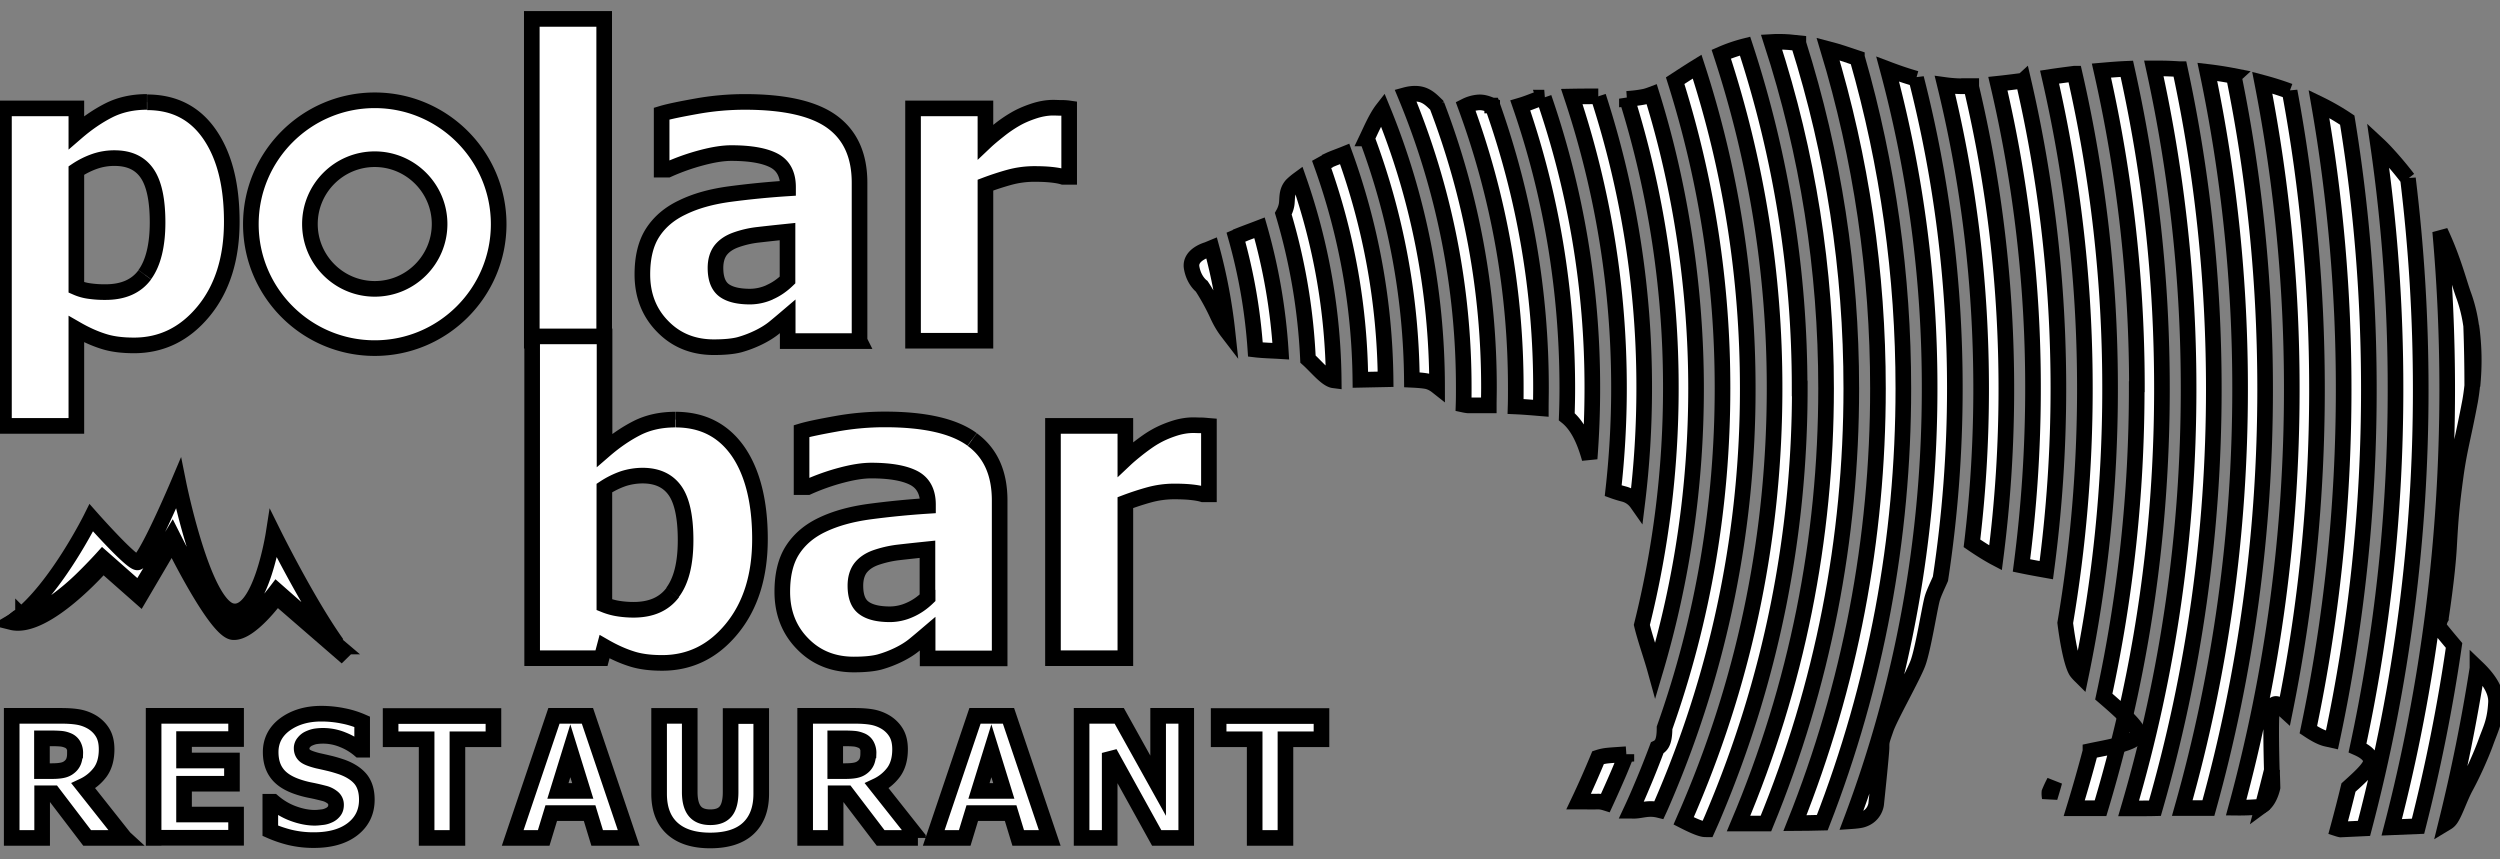 <svg xmlns="http://www.w3.org/2000/svg" viewBox="0 0 160 55"><rect x="0" y="0" width="160" height="55" fill="#808080" stroke="none"/><g fill="#fff" stroke="null"><path d="M1.475 39.51c.288-.058.945-.22 1.96-.922A15.552 15.552 0 0 0 5.37 36.95c.668-.657 1.198-1.245 1.198-1.245l2.34 2.063 2.11-3.503s.91 1.809 1.267 2.431c.357.634.888 1.614 1.522 2.432.633.83.933.98 1.164.98.426 0 .933-.288 1.786-1.176.392-.403.945-1.13.945-1.13l3.861 3.4c-1.878-2.638-4.057-7.041-4.057-7.041s-.841 5.394-2.685 4.944c-1.844-.45-3.4-8.171-3.4-8.171s-2.167 5.128-2.64 5.06c-.472-.07-2.939-2.859-2.939-2.859s-2.247 4.53-4.725 6.42c.115 0 .23-.012.357-.035v-.011z"/><path d="m21.68 41.377-3.965-3.366s-.242.335-.784.934c-.542.6-1.153 1.072-1.625 1.222-.473.15-.657-.023-.83-.162-.645-.553-1.614-2.109-1.867-2.57-.092-.173-.484-.818-.842-1.464-.403-.737-.772-1.463-.772-1.463l-2.051 3.526-2.375-2.086s-1.417 1.545-2.478 2.305c-.622.45-1.118.819-1.936 1.141a2.976 2.976 0 0 1-1.095.196c-.104.081-.207.162-.323.23 2.179.543 5.855-3.699 5.855-3.699l2.352 2.075 2.074-3.527s2.778 5.694 3.896 5.786c1.106.092 2.8-2.26 2.8-2.26l4.484 3.885a13.277 13.277 0 0 1-.542-.692l.023-.011zM9.405 6.523c-.922 0-1.74.185-2.444.542-.703.357-1.394.83-2.074 1.418V6.938H.253v20.32h4.634v-6.19c.622.358 1.198.612 1.752.784.541.173 1.187.254 1.936.254 1.763 0 3.25-.726 4.449-2.178 1.198-1.453 1.81-3.366 1.81-5.74s-.473-4.218-1.418-5.59c-.945-1.371-2.282-2.051-4-2.051m-.15 11.041c-.541.738-1.383 1.106-2.512 1.106a6.84 6.84 0 0 1-1.049-.069 3.06 3.06 0 0 1-.818-.23v-7.48a5.14 5.14 0 0 1 1.21-.6 3.83 3.83 0 0 1 1.233-.196c.945 0 1.637.323 2.086.98.45.657.669 1.706.669 3.147s-.277 2.593-.819 3.33M34.035 1.21h4.633v20.596h-4.633zM55.011 21.806V11.698c0-1.751-.587-3.042-1.751-3.895-1.165-.853-3.032-1.28-5.59-1.28a17.52 17.52 0 0 0-3.1.277c-1.027.184-1.764.334-2.225.473v3.584h.403a13.929 13.929 0 0 1 2.144-.76c.738-.197 1.372-.3 1.913-.3 1.21 0 2.12.161 2.72.472.6.311.91.876.91 1.706v.08a55.385 55.385 0 0 0-3.757.37c-1.164.16-2.166.438-3.008.852-.83.392-1.463.934-1.901 1.614-.438.68-.657 1.568-.657 2.674 0 1.337.438 2.455 1.302 3.33.864.888 1.96 1.326 3.273 1.326.703 0 1.257-.057 1.648-.161a7.179 7.179 0 0 0 1.21-.461c.427-.208.761-.427 1.015-.634.253-.207.542-.45.853-.715v1.58h4.61l-.012-.024zm-5.75-3.1a3.125 3.125 0 0 1-1.246.277c-.737 0-1.29-.127-1.66-.392-.368-.265-.564-.738-.564-1.441 0-.473.115-.853.334-1.141.23-.288.542-.496.945-.645a6.274 6.274 0 0 1 1.43-.335c.484-.057 1.117-.126 1.901-.207v3.1c-.346.334-.726.6-1.152.784M68.427 11.318v-4.38a3.394 3.394 0 0 0-.507-.034c-.184 0-.357-.012-.507-.012-.392 0-.818.07-1.268.22-.45.15-.841.322-1.175.518a8.223 8.223 0 0 0-1.026.703c-.38.3-.669.542-.876.738V6.938h-4.633v14.868h4.633v-9.958a17.523 17.523 0 0 1 1.556-.507 6.113 6.113 0 0 1 1.533-.207c.403 0 .772.011 1.106.046.334.034.588.08.772.138h.392z"/><path d="M43.21 26.855c-.923 0-1.741.184-2.444.541-.703.358-1.395.83-2.075 1.418V21.53h-4.633v20.596h4.437l.196-.738c.623.358 1.199.611 1.752.784.542.173 1.187.254 1.936.254 1.775 0 3.262-.727 4.46-2.19 1.2-1.464 1.799-3.377 1.799-5.74s-.473-4.264-1.406-5.613c-.945-1.348-2.27-2.028-4-2.028m-.173 11.064c-.553.738-1.383 1.107-2.512 1.107-.311 0-.623-.023-.934-.07a4.02 4.02 0 0 1-.933-.253v-7.469a5.367 5.367 0 0 1 1.21-.599 4.116 4.116 0 0 1 1.233-.196c.934 0 1.625.323 2.075.957.45.634.68 1.694.68 3.18s-.277 2.594-.83 3.332M62.215 28.122c-1.164-.853-3.031-1.279-5.59-1.279a17.52 17.52 0 0 0-3.1.277c-1.026.184-1.764.334-2.225.472v3.585h.392a13.929 13.929 0 0 1 2.144-.761c.737-.196 1.371-.3 1.925-.3 1.21 0 2.12.162 2.72.473.599.311.91.876.91 1.706v.08a55.385 55.385 0 0 0-3.757.37c-1.164.16-2.167.437-3.008.84-.83.392-1.464.934-1.902 1.614-.438.68-.657 1.568-.657 2.674 0 1.337.438 2.455 1.302 3.33.865.888 1.96 1.326 3.274 1.326.703 0 1.256-.057 1.648-.161a7.179 7.179 0 0 0 1.21-.461c.426-.208.76-.426 1.014-.634.254-.207.542-.45.853-.715v1.58h4.61V32.03c0-1.752-.587-3.043-1.752-3.896m-2.858 10.12c-.346.334-.726.599-1.152.783a3.125 3.125 0 0 1-1.245.277c-.738 0-1.291-.127-1.66-.392-.38-.265-.565-.738-.565-1.44 0-.473.116-.854.335-1.142.23-.288.541-.496.945-.645a6.949 6.949 0 0 1 1.429-.335c.484-.057 1.118-.126 1.902-.207v3.1h.011zM76.875 27.223c-.184 0-.357-.011-.507-.011-.392 0-.818.069-1.268.219-.449.15-.84.323-1.175.518-.311.173-.646.415-1.026.704-.38.3-.668.541-.876.737v-2.132H67.39v14.868h4.633v-9.958a17.523 17.523 0 0 1 1.556-.507 6.113 6.113 0 0 1 1.533-.208c.403 0 .772.012 1.106.046.335.035.588.081.773.139h.38v-4.38c-.15-.012-.311-.035-.507-.035M23.985 22.279c-4.38 0-7.93-3.561-7.93-7.93s3.561-7.93 7.93-7.93 7.93 3.562 7.93 7.93-3.562 7.93-7.93 7.93zm0-12.09c-2.294 0-4.15 1.867-4.15 4.149s1.856 4.149 4.15 4.149 4.149-1.867 4.149-4.15-1.867-4.148-4.15-4.148zM7.976 53.628H5.578L3.4 50.77h-.703v2.858H.749v-7.814h3.147c.438 0 .806.023 1.129.08.323.058.622.174.888.335.276.173.507.403.668.68.161.277.242.622.242 1.049 0 .6-.138 1.083-.403 1.452a2.85 2.85 0 0 1-1.084.888l2.628 3.319.012.011zm-3.158-5.417a1 1 0 0 0-.116-.507.713.713 0 0 0-.38-.322 1.46 1.46 0 0 0-.415-.104 7.112 7.112 0 0 0-.565-.023h-.657v2.097h.565c.277 0 .507-.011.692-.046.196-.034.357-.103.484-.207a.878.878 0 0 0 .276-.346c.058-.138.092-.311.092-.53l.024-.012zM9.831 53.628v-7.814h5.279v1.487h-3.331v1.371h3.066v1.487h-3.066v1.971h3.33v1.487H9.832v.011zM20.135 53.767a6.49 6.49 0 0 1-1.579-.173 7.649 7.649 0 0 1-1.256-.427v-1.855h.184c.392.334.818.588 1.291.76.473.173.934.266 1.372.266.115 0 .253-.012.438-.035a1.26 1.26 0 0 0 .438-.115.845.845 0 0 0 .345-.254c.092-.104.139-.242.139-.426a.574.574 0 0 0-.23-.473 1.375 1.375 0 0 0-.554-.265c-.265-.069-.553-.138-.853-.196a6.143 6.143 0 0 1-.853-.23c-.6-.208-1.037-.496-1.302-.865-.265-.357-.392-.807-.392-1.348 0-.726.311-1.326.922-1.775.622-.45 1.394-.68 2.317-.68.46 0 .933.046 1.383.138a5.75 5.75 0 0 1 1.233.38v1.787h-.173a3.807 3.807 0 0 0-1.06-.634 3.305 3.305 0 0 0-1.752-.219c-.139.023-.277.07-.427.138a.855.855 0 0 0-.322.254.544.544 0 0 0-.139.369c0 .196.07.357.208.472.138.116.415.22.818.323.265.058.519.115.76.173.243.057.508.138.784.23.542.196.946.461 1.21.784.266.334.392.772.392 1.314 0 .772-.3 1.406-.91 1.879-.61.472-1.44.703-2.478.703h.046zM27.304 53.628v-6.316h-2.305v-1.486h6.581v1.486h-2.305v6.316H27.304zM32.813 53.628l2.64-7.814h2.143l2.64 7.814h-2.017l-.484-1.59H35.28l-.484 1.59h-1.983zm4.484-3.008-.796-2.57-.795 2.57h1.59zM45.457 53.79c-1.05 0-1.856-.254-2.42-.76-.565-.508-.854-1.246-.854-2.225v-4.99h1.96v4.874c0 .542.104.946.311 1.21.207.266.542.404 1.003.404s.783-.127.99-.38c.208-.254.312-.669.312-1.222v-4.875h1.96v4.979c0 .956-.277 1.694-.83 2.213-.554.518-1.372.772-2.444.772h.012zM58.746 53.628H56.36l-2.178-2.858h-.703v2.858H51.53v-7.814h3.146c.438 0 .807.023 1.13.08.322.058.622.174.887.335.277.173.507.403.669.68.161.277.242.622.242 1.049 0 .6-.139 1.083-.404 1.452a2.85 2.85 0 0 1-1.083.888l2.628 3.319v.011zm-3.158-5.417a1 1 0 0 0-.116-.507.673.673 0 0 0-.38-.322 1.46 1.46 0 0 0-.415-.104 7.112 7.112 0 0 0-.565-.023h-.657v2.097h.565c.277 0 .507-.011.692-.046.196-.034.357-.103.484-.207a.878.878 0 0 0 .276-.346c.058-.138.093-.311.093-.53l.023-.012zM59.76 53.628l2.64-7.814h2.143l2.64 7.814h-2.018l-.484-1.59h-2.455l-.484 1.59H59.76zm4.483-3.008-.795-2.57-.795 2.57h1.59zM75.919 53.628h-1.89l-3.009-5.44v5.44h-1.798v-7.814h2.41l2.489 4.472v-4.472h1.798v7.814zM80.299 53.628v-6.316h-2.306v-1.486h6.582v1.486h-2.306v6.316H80.3zM158.165 20.861c.046 1.28.07 2.559.07 3.838a15.697 15.697 0 0 0-.07-3.838zM145.441 50.401s-.011-.46-.035-1.106c-.184.737-.368 1.475-.564 2.213.438-.323.599-1.107.599-1.107zM136.831 46.978c.035-.23-.322-.657-.83-1.152-.138.634-.3 1.256-.449 1.878.692-.184 1.233-.403 1.28-.726zM77.267 15.986s-1.14.311-1.002 1.141c.138.83.645 1.199.645 1.199s.542.806 1.014 1.844c.196.426.404.772.634 1.072a34.52 34.52 0 0 0-1.014-5.371l-.277.115zM79.4 15.052l-.3.127a35.154 35.154 0 0 1 1.245 7.192c.484.058 1.071.07 1.625.104a37.215 37.215 0 0 0-1.36-7.895c-.45.173-.922.346-1.21.46v.012zM82.684 11.837c-.38.415-.276.899-.345 1.28a1.87 1.87 0 0 1-.208.564 38.604 38.604 0 0 1 1.58 9.301c.552.496 1.186 1.302 1.647 1.36a40.122 40.122 0 0 0-2.247-12.863 4.248 4.248 0 0 0-.427.358zM85.105 10.246c-.127.058-.312.162-.519.277a41.972 41.972 0 0 1 2.478 13.784l1.614-.034A43.625 43.625 0 0 0 86.06 9.854c-.369.15-.737.277-.956.38v.012zM87.49 8.863a45.203 45.203 0 0 1 2.87 15.444c.484.023.865.058 1.06.116.22.069.393.173.554.3-.012-6.178-1.21-12.172-3.492-17.727-.404.519-.761 1.36-1.003 1.867h.011zM91.95 6.73c-.23-.218-.46-.472-.806-.621-.346-.15-.772-.139-1.199-.023a48.654 48.654 0 0 1 3.735 18.752c0 .357 0 .703-.012 1.06.162.035.277.046.277.046h1.337c0-.369.011-.738.011-1.118A50.42 50.42 0 0 0 91.951 6.72v.012zM95.5 6.754c-.299-.115-.564-.23-.921-.196a2.253 2.253 0 0 0-.784.23A51.967 51.967 0 0 1 97.01 24.85c0 .392 0 .784-.012 1.164.53.023 1.072.07 1.614.115 0-.426.011-.852.011-1.29a53.826 53.826 0 0 0-3.112-18.084h-.011zM98.832 6.247c-.427.069-.865.311-1.533.507 1.982 5.74 3.008 11.825 3.008 18.084 0 .61-.012 1.221-.035 1.832.807.646 1.21 1.787 1.464 2.686.115-1.499.173-2.997.173-4.518a56.79 56.79 0 0 0-3.1-18.591h.023zM102.29 6.166c-.381 0-1.05 0-1.695.012a58.822 58.822 0 0 1 3.02 18.66c0 2.212-.127 4.402-.37 6.57.22.08.45.149.716.218.403.115.656.357.818.588.3-2.432.45-4.887.45-7.376a60.218 60.218 0 0 0-2.94-18.672zM104.087 48.27c-.472.034-.91.057-1.221.091-.22.023-.415.07-.588.127-.392.945-.807 1.89-1.245 2.812.357 0 .922.012 1.245 0 .127 0 .288.023.472.081.277-.6.542-1.199.807-1.81.185-.426.357-.864.53-1.29v-.012z"/><path d="M104.122 6.316a61.878 61.878 0 0 1 2.812 18.533c0 5.175-.634 10.246-1.856 15.145.231.956.611 1.994.865 2.916 1.729-5.832 2.605-11.872 2.605-18.06s-.945-12.76-2.836-18.81c-.15.057-.288.103-.426.138-.438.092-.83.126-1.164.15v-.012z"/><path d="M111.856 24.86c0-7.065-1.084-13.968-3.24-20.596-.506.312-.979.623-1.405.9a65.058 65.058 0 0 1 3.03 19.697c0 7.48-1.244 14.775-3.71 21.725 0 .438-.046.807-.185 1.026a.697.697 0 0 1-.288.254c-.3.795-.61 1.59-.945 2.374-.23.553-.472 1.106-.726 1.648h.058c.541.035.99-.23 1.728-.046.15-.323.289-.657.427-.98a66.471 66.471 0 0 0 5.256-26.001z"/><path d="M115.175 24.86a69.852 69.852 0 0 0-3.492-21.91 9.825 9.825 0 0 0-1.522.52 68.281 68.281 0 0 1 3.412 21.39c0 9.244-1.81 18.223-5.383 26.66-.138.334-.288.668-.438 1.014.496.253.969.472 1.28.53.069.011.161.011.242.011.138-.31.276-.61.403-.922 3.654-8.644 5.51-17.83 5.51-27.292h-.012z"/><path d="M115.094 2.755c-.403-.046-.807-.081-1.21-.081-.173 0-.334 0-.507.011 2.317 7.123 3.492 14.557 3.492 22.176 0 9.658-1.879 19.028-5.601 27.845h1.752c3.63-8.84 5.463-18.198 5.463-27.834 0-7.584-1.141-14.995-3.389-22.106v-.011z"/><path d="M118.84 3.711c-.61-.207-1.222-.415-1.844-.576 2.12 7.008 3.193 14.292 3.193 21.737 0 9.624-1.787 18.971-5.314 27.811.588 0 1.187-.023 1.752-.034 3.435-8.84 5.187-18.176 5.187-27.777 0-7.238-.992-14.315-2.95-21.15l-.024-.01z"/><path d="M122.632 5.037c-.61-.173-1.21-.38-1.821-.611a78.322 78.322 0 0 1 2.685 20.446c0 9.555-1.694 18.856-5.025 27.685.346-.023.588-.058.703-.093.83-.242.9-1.002.9-1.002s.345-3.25.345-3.63 0-.381.277-1.177c.276-.795 1.694-3.284 2.04-4.183.345-.9.76-3.596.933-4.184.104-.357.334-.818.519-1.245.61-4.01.922-8.08.922-12.194 0-6.765-.83-13.404-2.478-19.847v.035zM126.159 5.51h-.046a8.65 8.65 0 0 1-1.637-.07c1.544 6.316 2.317 12.817 2.317 19.444 0 3.33-.196 6.627-.588 9.889.45.31 1.049.691 1.51.933a84.35 84.35 0 0 0 .691-10.822c0-6.593-.76-13.07-2.259-19.375h.012zM129.478 5.163c-.542.07-1.072.139-1.613.196a84.907 84.907 0 0 1 2.247 19.525c0 3.815-.254 7.584-.738 11.306.554.116 1.141.22 1.59.3.508-3.827.773-7.7.773-11.618 0-6.708-.76-13.3-2.247-19.72l-.012.011z"/><path d="M132.774 4.714c-.541.07-1.071.138-1.602.219a88.72 88.72 0 0 1 2.26 19.962c0 5.06-.427 10.062-1.257 14.972.127 1.026.38 2.49.68 3.043.046.092.161.219.311.368a90.447 90.447 0 0 0 1.879-18.383 89.99 89.99 0 0 0-2.27-20.181zM131.184 51.047c.104-.346.207-.68.3-1.026-.208.392-.323.691-.323.691s-.012.15.023.335z"/><path d="M136.75 24.895c0 6.685-.714 13.266-2.108 19.686.484.415.98.853 1.371 1.245 1.568-6.812 2.351-13.808 2.351-20.93s-.76-13.808-2.247-20.493c-.553.023-1.095.069-1.625.115a91.623 91.623 0 0 1 2.27 20.366l-.011.011zM133.789 48.085a94.386 94.386 0 0 1-1.038 3.642h1.683a95.218 95.218 0 0 0 1.118-4.046c-.565.15-1.222.265-1.763.38v.024z"/><path d="M139.505 4.426c-.403-.023-.795-.046-1.175-.046h-.484a95.236 95.236 0 0 1 2.224 20.527c0 9.186-1.29 18.176-3.838 26.831.634 0 1.222 0 1.683-.011 2.5-8.667 3.769-17.646 3.769-26.82 0-6.95-.726-13.796-2.167-20.481h-.012z"/><path d="M142.975 4.864a22.694 22.694 0 0 0-1.706-.265 98.492 98.492 0 0 1 2.097 20.308c0 9.163-1.244 18.141-3.7 26.808h1.672c2.409-8.667 3.63-17.645 3.63-26.797 0-6.8-.668-13.496-2.005-20.043l.012-.011z"/><path d="M146.536 5.843a19.27 19.27 0 0 0-1.752-.553 102.084 102.084 0 0 1 1.89 19.628c0 9.14-1.198 18.107-3.561 26.774a15.6 15.6 0 0 0 1.383-.046.613.613 0 0 0 .334-.138c.196-.738.38-1.476.565-2.213-.035-1.395-.08-3.654.034-4.011.173-.519.588 0 .588 0s.081.08.22.207c1.36-6.719 2.05-13.6 2.05-20.584 0-6.455-.587-12.828-1.751-19.075v.011z"/><path d="M150.224 7.688a14.937 14.937 0 0 0-1.81-1.038 105.844 105.844 0 0 1 1.58 18.268c0 7.4-.761 14.672-2.26 21.784.416.276.842.518 1.2.587l.31.07a107.02 107.02 0 0 0 2.363-22.44c0-5.821-.46-11.572-1.383-17.231z"/><path d="M154.108 11.433a22.697 22.697 0 0 0-1.44-1.705 9.133 9.133 0 0 0-.473-.473 108.824 108.824 0 0 1 1.118 15.663c0 7.792-.818 15.468-2.432 22.948.519.23.888.53.853.899-.035.38-.726 1.002-1.43 1.636a98.285 98.285 0 0 1-.68 2.64c.105.034.174.046.174.046l1.498-.07a109.785 109.785 0 0 0 3.63-28.11c0-4.541-.276-9.036-.818-13.485v.011z"/><path d="M156.217 39.544s.415-2.662.52-4.53c.103-1.866.172-2.662.414-4.46s.484-2.49.934-4.875c.057-.323.103-.657.138-.991 0-1.28-.023-2.559-.07-3.838a9.655 9.655 0 0 0-.449-1.867c-.322-.853-.668-2.34-1.533-4.173.3 3.343.45 6.72.45 10.108 0 9.555-1.187 18.937-3.55 28.03l1.683-.069c.968-3.815 1.74-7.664 2.305-11.571-.38-.45-.76-.91-.876-1.06-.208-.277.034-.692.034-.692v-.012zM158.557 42.771a114.61 114.61 0 0 1-1.994 9.89c.058-.035.115-.07.173-.127.311-.277.657-1.418 1.072-2.179.415-.76.968-1.97 1.28-2.835.31-.865.587-1.314.656-2.559.046-.841-.61-1.648-1.187-2.201v.011z"/></g></svg>